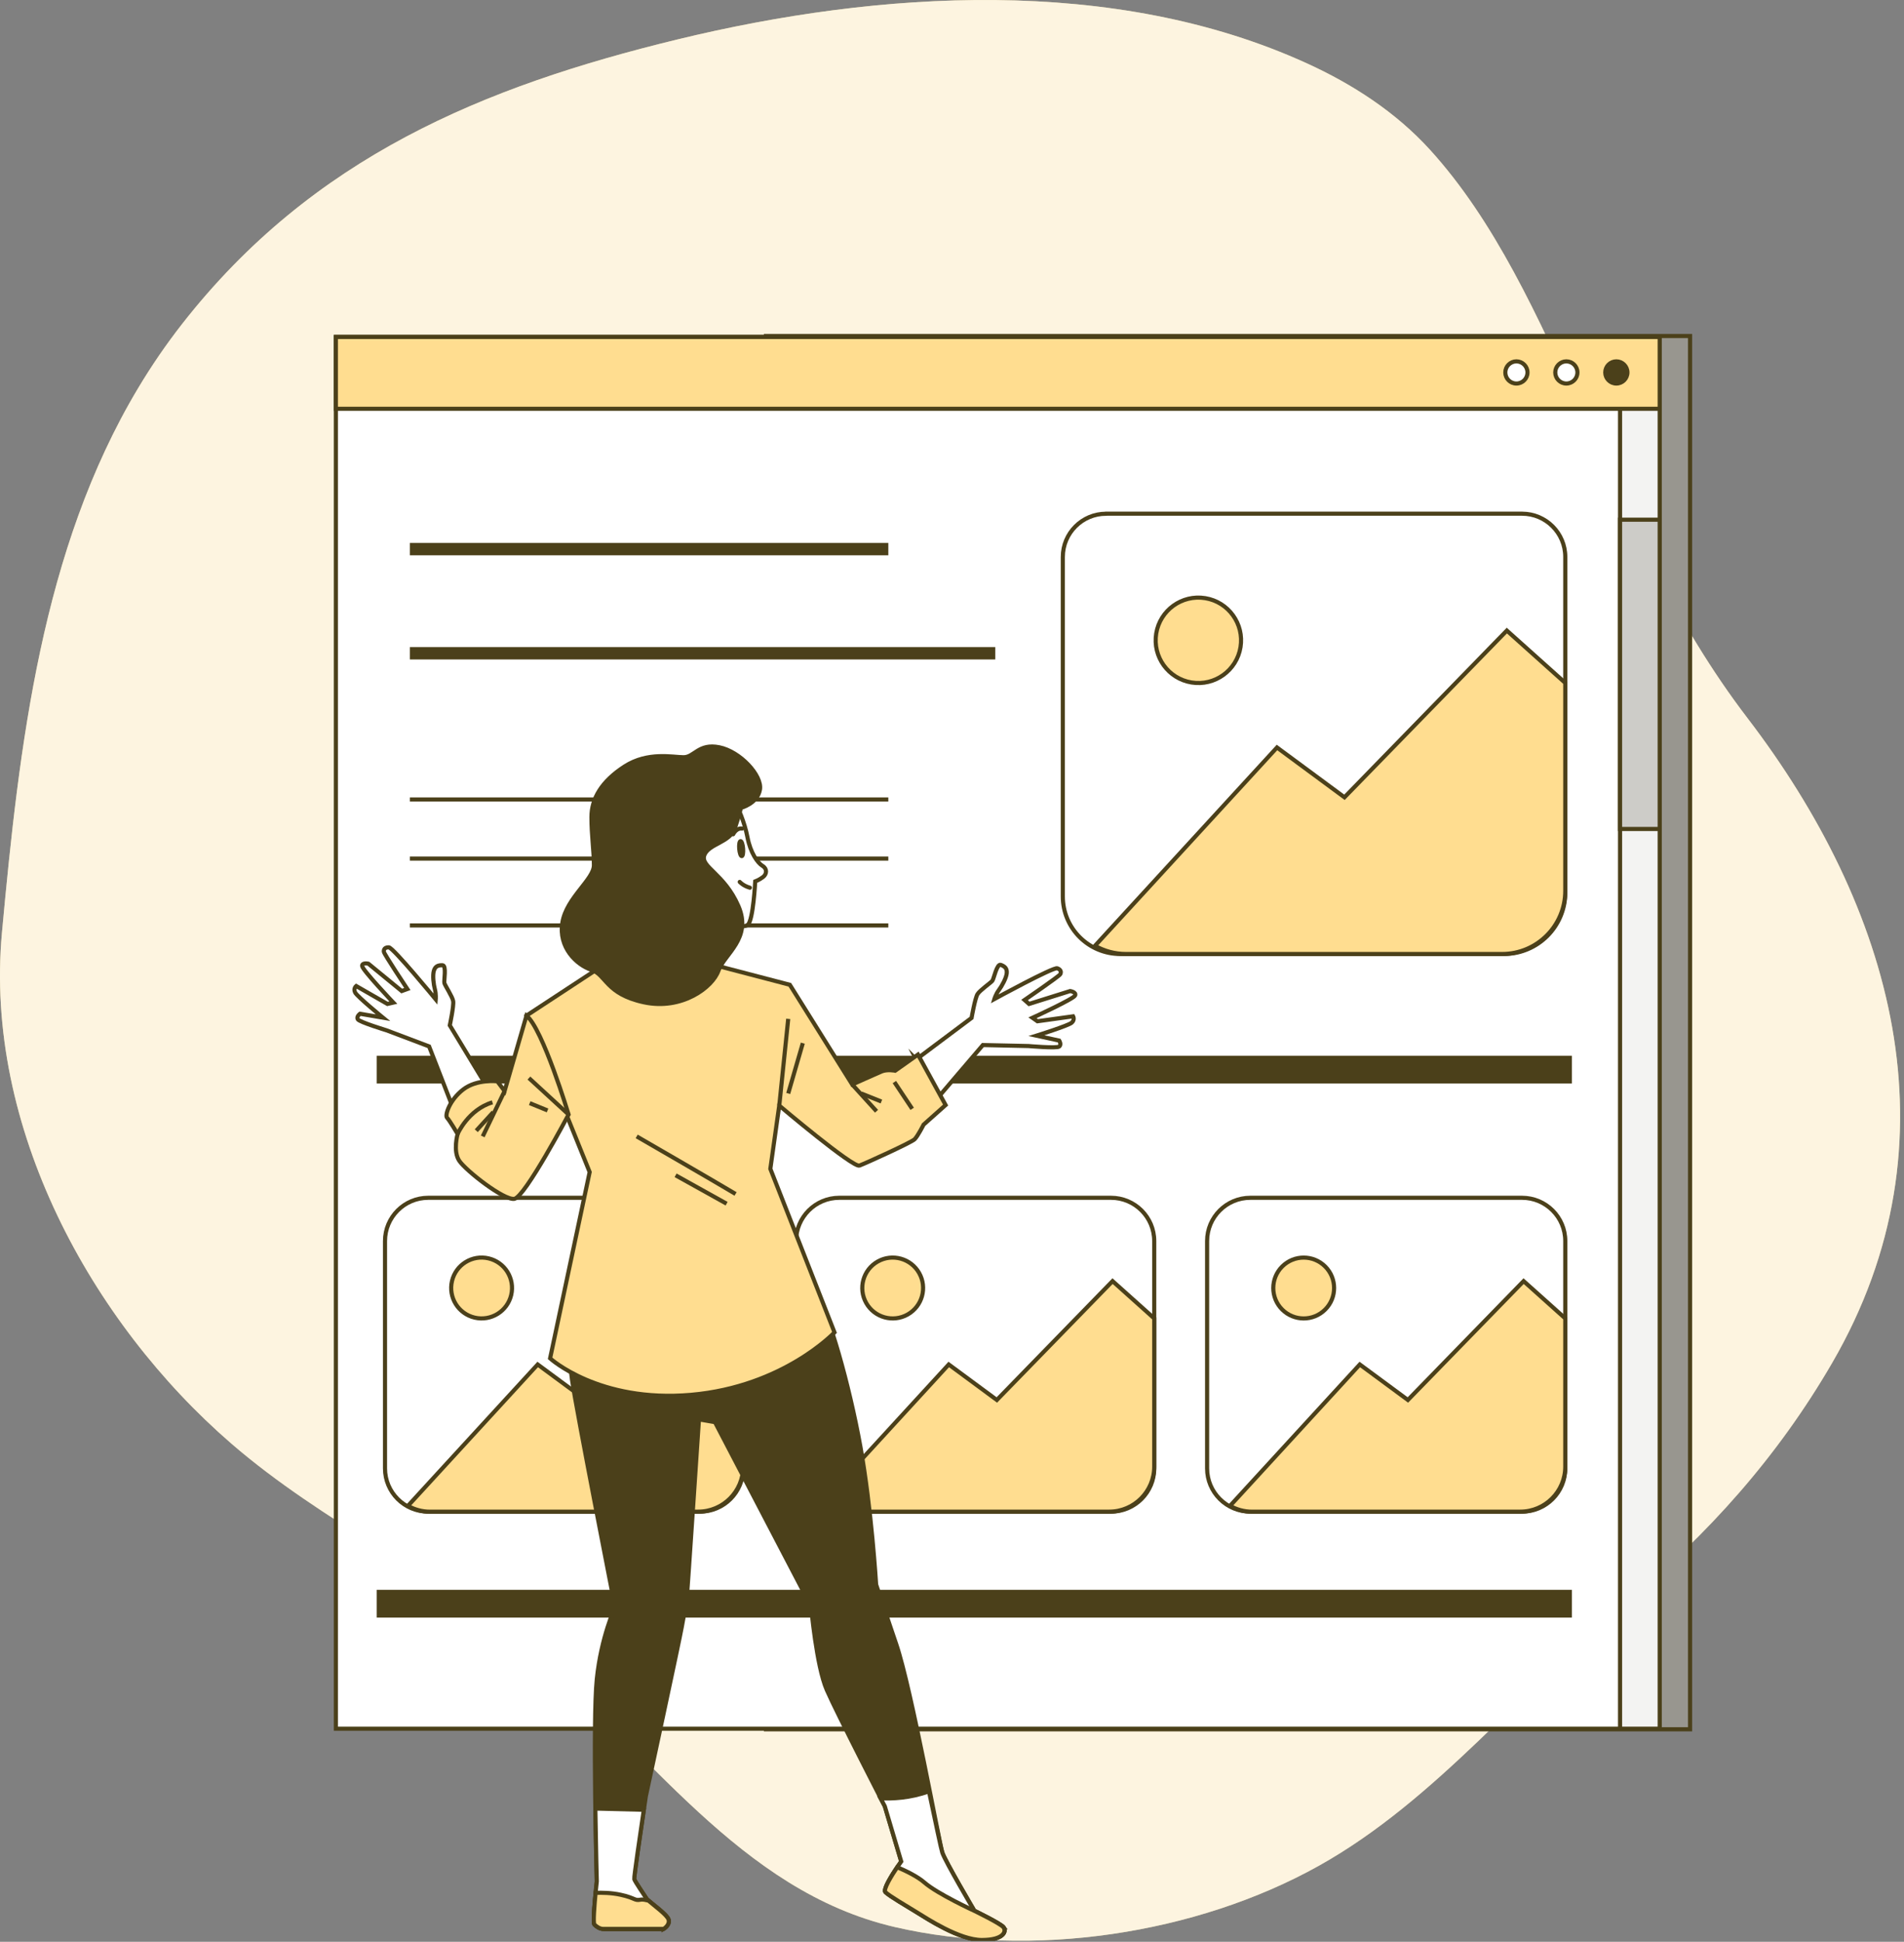 <svg width="462" height="471" viewBox="0 0 462 471" fill="none" xmlns="http://www.w3.org/2000/svg">
<rect x="0" y="0" width="462" height="471" fill="#808080" stroke="none"/>
<g clip-path="url(#clip0_850_135625)">
<path d="M33.49 94.191C36.7 88.821 40.25 83.621 44.18 78.591C75.81 38.141 117.17 21.031 164.41 9.561C213.21 -2.279 270.34 -6.009 317.19 15.401C328.22 20.441 338.67 27.191 346.99 36.341C378.33 70.791 389.07 128.511 423.99 174.141C458.91 219.761 475.92 276.561 444.58 330.561C431.32 353.411 414.41 372.271 394.4 388.811C369.76 409.181 348.51 436.651 320.04 452.551C290.12 469.261 250.26 475.081 217.15 467.431C179.37 458.701 157.21 423.981 128.37 400.311C105.63 381.641 78.44 369.431 56.16 350.181C22.03 320.671 -3.85 273.261 0.47 226.281C4.67 180.701 10.1 133.281 33.49 94.191Z" fill="#F7DB97"/>
<path opacity="0.7" d="M33.49 94.191C36.7 88.821 40.25 83.621 44.18 78.591C75.81 38.141 117.17 21.031 164.41 9.561C213.21 -2.279 270.34 -6.009 317.19 15.401C328.22 20.441 338.67 27.191 346.99 36.341C378.33 70.791 389.07 128.511 423.99 174.141C458.91 219.761 475.92 276.561 444.58 330.561C431.32 353.411 414.41 372.271 394.4 388.811C369.76 409.181 348.51 436.651 320.04 452.551C290.12 469.261 250.26 475.081 217.15 467.431C179.37 458.701 157.21 423.981 128.37 400.311C105.63 381.641 78.44 369.431 56.16 350.181C22.03 320.671 -3.85 273.261 0.47 226.281C4.67 180.701 10.1 133.281 33.49 94.191Z" fill="white"/>
<g clip-path="url(#clip1_850_135625)">
<path d="M410.09 81.5H185.86V419.46H410.09V81.5Z" fill="#98968F" stroke="#4B401A" stroke-miterlimit="10"/>
<path d="M402.72 81.731H81.5V419.32H402.72V81.731Z" fill="white" stroke="#4B401A" stroke-miterlimit="10"/>
<path d="M381.41 256.082H91.4V262.822H381.41V256.082Z" fill="#4B401A"/>
<path d="M381.41 385.629H91.4V392.369H381.41V385.629Z" fill="#4B401A"/>
<path d="M402.72 81.731H393.1V419.32H402.72V81.731Z" fill="#F3F3F2" stroke="#4B401A" stroke-miterlimit="10"/>
<path d="M169.84 290.539H103.91C98.117 290.539 93.42 295.236 93.42 301.029V356.179C93.42 361.973 98.117 366.669 103.91 366.669H169.84C175.634 366.669 180.33 361.973 180.33 356.179V301.029C180.33 295.236 175.634 290.539 169.84 290.539Z" fill="white" stroke="#4B401A" stroke-miterlimit="10"/>
<path d="M104.35 366.67H169.4C175.44 366.67 180.33 361.78 180.33 355.74V319.8L170.22 310.75L142.14 339.58L130.47 330.97L98.98 365.27C100.56 366.16 102.39 366.68 104.34 366.68L104.35 366.67Z" fill="#FFDD90" stroke="#4B401A" stroke-miterlimit="10"/>
<path d="M124.041 314.114C124.978 310.147 122.521 306.172 118.554 305.236C114.587 304.3 110.612 306.757 109.676 310.724C108.74 314.69 111.197 318.665 115.163 319.602C119.13 320.538 123.105 318.081 124.041 314.114Z" fill="#FFDD90" stroke="#4B401A" stroke-miterlimit="10"/>
<path d="M269.58 290.539H203.65C197.857 290.539 193.16 295.236 193.16 301.029V356.179C193.16 361.973 197.857 366.669 203.65 366.669H269.58C275.373 366.669 280.07 361.973 280.07 356.179V301.029C280.07 295.236 275.373 290.539 269.58 290.539Z" fill="white" stroke="#4B401A" stroke-miterlimit="10"/>
<path d="M204.09 366.67H269.14C275.18 366.67 280.07 361.78 280.07 355.74V319.8L269.96 310.75L241.88 339.58L230.21 330.97L198.72 365.27C200.3 366.16 202.13 366.68 204.08 366.68L204.09 366.67Z" fill="#FFDD90" stroke="#4B401A" stroke-miterlimit="10"/>
<path d="M220.245 318.844C223.792 316.836 225.039 312.333 223.031 308.786C221.022 305.239 216.519 303.992 212.972 306C209.426 308.009 208.179 312.512 210.187 316.059C212.195 319.605 216.698 320.853 220.245 318.844Z" fill="#FFDD90" stroke="#4B401A" stroke-miterlimit="10"/>
<path d="M369.32 290.539H303.39C297.597 290.539 292.9 295.236 292.9 301.029V356.179C292.9 361.973 297.597 366.669 303.39 366.669H369.32C375.114 366.669 379.81 361.973 379.81 356.179V301.029C379.81 295.236 375.114 290.539 369.32 290.539Z" fill="white" stroke="#4B401A" stroke-miterlimit="10"/>
<path d="M303.83 366.67H368.88C374.92 366.67 379.81 361.78 379.81 355.74V319.8L369.7 310.75L341.62 339.58L329.95 330.97L298.46 365.27C300.04 366.16 301.87 366.68 303.82 366.68L303.83 366.67Z" fill="#FFDD90" stroke="#4B401A" stroke-miterlimit="10"/>
<path d="M321.555 317.644C324.437 314.762 324.437 310.089 321.555 307.207C318.673 304.325 314 304.325 311.118 307.207C308.236 310.089 308.236 314.762 311.118 317.644C314 320.526 318.673 320.526 321.555 317.644Z" fill="#FFDD90" stroke="#4B401A" stroke-miterlimit="10"/>
<path d="M268.39 124.602H369.32C375.11 124.602 379.81 129.302 379.81 135.092V216.512C379.81 224.732 373.14 231.402 364.92 231.402H271.84C264.14 231.402 257.89 225.152 257.89 217.452V135.102C257.89 129.312 262.59 124.612 268.38 124.612L268.39 124.602Z" fill="white" stroke="#4B401A" stroke-miterlimit="10"/>
<path d="M273.22 231.403H364.48C372.95 231.403 379.81 224.543 379.81 216.073V165.653L365.63 152.953L326.23 193.393L309.86 181.313L265.69 229.423C267.91 230.673 270.48 231.403 273.21 231.403H273.22Z" fill="#FFDD90" stroke="#4B401A" stroke-miterlimit="10"/>
<path d="M301.007 156.977C301.923 151.329 298.088 146.007 292.44 145.09C286.793 144.174 281.471 148.009 280.554 153.657C279.638 159.304 283.473 164.626 289.121 165.543C294.768 166.46 300.09 162.624 301.007 156.977Z" fill="#FFDD90" stroke="#4B401A" stroke-miterlimit="10"/>
<path d="M402.72 126.059H393.1V201.079H402.72V126.059Z" fill="#CDCCC8" stroke="#4B401A" stroke-miterlimit="10"/>
<path d="M402.72 81.731H81.5V99.16H402.72V81.731Z" fill="#FFDD90" stroke="#4B401A" stroke-miterlimit="10"/>
<path d="M370.64 90.342C370.64 91.832 369.43 93.032 367.95 93.032C366.47 93.032 365.26 91.822 365.26 90.342C365.26 88.862 366.47 87.652 367.95 87.652C369.43 87.652 370.64 88.862 370.64 90.342Z" fill="white" stroke="#4B401A" stroke-miterlimit="10"/>
<path d="M382.76 90.342C382.76 91.832 381.55 93.032 380.07 93.032C378.59 93.032 377.38 91.822 377.38 90.342C377.38 88.862 378.59 87.652 380.07 87.652C381.55 87.652 382.76 88.862 382.76 90.342Z" fill="white" stroke="#4B401A" stroke-miterlimit="10"/>
<path d="M394.89 90.342C394.89 91.832 393.68 93.032 392.2 93.032C390.72 93.032 389.51 91.822 389.51 90.342C389.51 88.862 390.72 87.652 392.2 87.652C393.68 87.652 394.89 88.862 394.89 90.342Z" fill="#4B401A" stroke="#4B401A" stroke-miterlimit="10"/>
<path d="M99.46 133.191H215.55" stroke="#4B401A" stroke-width="3" stroke-miterlimit="10"/>
<path d="M99.46 193.922H215.55" stroke="#4B401A" stroke-miterlimit="10"/>
<path d="M99.46 208.262H215.55" stroke="#4B401A" stroke-miterlimit="10"/>
<path d="M99.46 224.48H215.55" stroke="#4B401A" stroke-miterlimit="10"/>
<path d="M99.46 158.461H241.5" stroke="#4B401A" stroke-width="3" stroke-miterlimit="10"/>
<path d="M178.9 195.659C178.9 195.659 180.67 199.309 181.37 203.079C182.08 206.849 183.84 209.329 185.02 210.029C186.2 210.739 186.08 212.029 185.14 212.739C184.2 213.449 183.25 213.799 183.25 213.799C183.25 213.799 182.78 223.109 181.48 224.289C180.18 225.469 175 223.699 175 223.699C175 223.699 167.46 213.679 167.22 209.319C166.98 204.959 174.41 198.129 174.41 198.129C174.41 198.129 177.47 193.889 178.89 195.659H178.9Z" fill="white" stroke="#4B401A" stroke-miterlimit="10"/>
<path d="M180.31 205.808C180.39 206.818 180.25 207.648 179.99 207.668C179.73 207.688 179.45 206.888 179.37 205.888C179.29 204.878 179.43 204.048 179.69 204.028C179.95 204.008 180.23 204.808 180.31 205.808Z" stroke="#4B401A" stroke-miterlimit="10"/>
<path d="M177.9 202.358C177.9 202.358 178.66 200.778 180.07 200.978" stroke="#4B401A" stroke-linecap="round" stroke-linejoin="round"/>
<path d="M179.49 213.918C179.49 213.918 180.31 214.858 181.96 215.328" stroke="#4B401A" stroke-linecap="round" stroke-linejoin="round"/>
<path d="M222.32 256.97L235.75 246.91C235.75 246.91 236.59 242.1 237.19 241.14C237.79 240.18 240.44 238.37 240.8 237.89C241.16 237.41 241.88 233.68 242.84 234.04C243.8 234.4 244.4 234.88 244.28 236.08C244.16 237.28 243.08 239.21 242.36 240.17C241.64 241.13 241.28 242.33 241.28 242.33C241.28 242.33 255.59 234.51 256.55 234.87C257.51 235.23 257.51 235.83 257.27 236.31C257.03 236.79 248.61 242.56 248.61 242.56L249.69 243.52L259.67 240.39C259.67 240.39 261.23 240.63 260.87 241.47C260.51 242.31 250.53 246.88 250.53 246.88L251.73 247.72L260.39 246.52C260.39 246.52 260.87 247.36 260.03 248.08C259.19 248.8 251.49 251.21 251.49 251.21L257.02 252.41C257.02 252.41 257.62 253.37 257.02 253.85C256.42 254.33 249.56 253.73 249.56 253.73L238.49 253.49L227.25 266.64L222.29 256.94L222.32 256.97Z" fill="white" stroke="#4B401A" stroke-miterlimit="10"/>
<path d="M117.84 263.06L109.14 248.71C109.14 248.71 110.16 243.93 109.96 242.82C109.76 241.71 107.98 239.04 107.83 238.46C107.68 237.88 108.4 234.15 107.37 234.13C106.34 234.11 105.61 234.33 105.27 235.49C104.93 236.65 105.22 238.84 105.53 240C105.84 241.16 105.73 242.41 105.73 242.41C105.73 242.41 95.37 229.81 94.35 229.79C93.32 229.77 93.1 230.32 93.14 230.86C93.18 231.4 98.84 239.9 98.84 239.9L97.48 240.39L89.39 233.76C89.39 233.76 87.85 233.4 87.87 234.31C87.89 235.23 95.44 243.19 95.44 243.19L94.01 243.52L86.43 239.17C86.43 239.17 85.67 239.77 86.18 240.76C86.69 241.74 92.93 246.85 92.93 246.85L87.35 245.9C87.35 245.9 86.43 246.57 86.81 247.24C87.19 247.91 93.77 249.91 93.77 249.91L104.12 253.82L109.98 268.89L117.86 263.07L117.84 263.06Z" fill="white" stroke="#4B401A" stroke-miterlimit="10"/>
<path d="M138.03 316.729C138.03 316.729 137.77 327.429 138.81 334.739C139.85 342.049 149.25 389.809 149.25 389.809C149.25 389.809 145.86 397.119 144.81 407.299C143.77 417.479 144.81 456.369 144.81 456.369C144.81 456.369 143.7 466.279 144.23 466.809C144.76 467.339 145.57 467.879 146.38 467.879H161.01C161.01 467.879 162.62 466.939 162.22 465.599C161.82 464.259 157.26 461.169 156.85 460.499C156.45 459.829 154.03 456.339 153.9 455.799C153.77 455.259 156.72 435.669 156.72 435.669C156.72 435.669 164.91 397.689 165.44 394.609C165.98 391.519 166.51 388.969 166.65 387.769C166.78 386.559 169.6 344.289 169.6 344.289L173.49 344.959L196.81 389.619C196.81 389.619 198.08 404.119 200.62 409.919C203.16 415.719 214.69 438.109 214.69 438.109L218.68 451.519C218.68 451.519 213.97 458.039 214.87 458.949C215.78 459.859 220.13 462.389 222.48 463.839C224.84 465.289 232.81 470.549 238.25 470.549C243.69 470.549 244.23 468.379 243.51 467.469C242.79 466.559 236.44 463.479 236.44 463.479C236.44 463.479 229.37 451.519 228.65 449.339C227.93 447.169 221.11 409.549 217.48 398.859C213.85 388.169 212.59 384.359 212.59 384.359C212.59 384.359 211.47 365.869 208.76 350.829C206.04 335.789 201.15 318.569 197.89 313.309C197.89 313.309 167.56 325.729 138.05 316.709L138.03 316.729Z" fill="#4B401A" stroke="#4B401A" stroke-miterlimit="10"/>
<path d="M236.43 463.498C236.43 463.498 229.36 451.538 228.64 449.358C228.36 448.518 227.08 442.358 225.41 434.508C220.8 436.168 216.46 436.338 213.66 436.198C214.3 437.398 214.69 438.118 214.69 438.118L218.68 451.528C218.68 451.528 213.97 458.048 214.87 458.958C215.78 459.868 220.13 462.398 222.48 463.848C224.84 465.298 232.81 470.558 238.25 470.558C243.69 470.558 244.23 468.388 243.51 467.478C242.79 466.568 236.44 463.488 236.44 463.488L236.43 463.498Z" fill="white" stroke="#4B401A" stroke-miterlimit="10"/>
<path d="M243.5 467.49C242.78 466.58 236.43 463.5 236.43 463.5C236.43 463.5 227.48 459.4 224.31 456.63C222.66 455.19 219.94 453.86 217.71 452.91C216.39 454.87 214.21 458.33 214.85 458.97C215.76 459.88 220.11 462.41 222.46 463.86C224.82 465.31 232.79 470.57 238.23 470.57C243.67 470.57 244.21 468.4 243.49 467.49H243.5Z" fill="#FFDD90" stroke="#4B401A" stroke-miterlimit="10"/>
<path d="M161.01 467.888C161.01 467.888 162.62 466.947 162.22 465.607C161.82 464.267 157.25 461.178 156.85 460.508C156.45 459.838 154.03 456.347 153.9 455.807C153.8 455.407 155.39 444.597 156.22 438.987L144.46 438.688C144.6 448.377 144.81 456.367 144.81 456.367C144.81 456.367 143.7 466.277 144.23 466.807C144.77 467.347 145.57 467.878 146.38 467.878H161.01V467.888Z" fill="white" stroke="#4B401A" stroke-miterlimit="10"/>
<path d="M162.22 465.608C161.88 464.488 158.64 462.148 157.35 461.018C156.69 460.878 156.02 460.668 155.39 460.798C153.93 461.078 154.2 460.398 150.64 459.608C148.32 459.088 145.92 459.078 144.52 459.138C144.23 462.108 143.88 466.468 144.23 466.818C144.77 467.358 145.57 467.888 146.38 467.888H161.01C161.01 467.888 162.62 466.948 162.22 465.608Z" fill="#FFDD90" stroke="#4B401A" stroke-miterlimit="10"/>
<path d="M146.62 233.962L127.74 246.352L143.08 284.302L133.48 329.482C133.48 329.482 145.28 340.292 167.69 338.332C190.11 336.362 202.49 323.192 202.49 323.192L186.92 283.512L189.08 268.172C189.08 268.172 206.97 283.312 208.55 282.722C210.12 282.132 221.16 277.122 221.94 276.332C222.72 275.542 224.11 272.792 224.11 272.792L229.45 268.042L222.74 255.802L217.21 259.712C217.21 259.712 215.24 259.322 213.87 259.912C212.49 260.502 206.79 263.062 206.79 263.062L191.65 238.872L169.82 233.172L146.62 233.962Z" fill="#FFDD90" stroke="#4B401A" stroke-miterlimit="10"/>
<path d="M179.77 195.96C179.77 195.96 183.8 194.95 184.4 191.53C185 188.11 179.57 182.26 174.53 181.26C169.49 180.25 168.49 183.68 165.87 183.68C163.25 183.68 157.21 182.27 151.57 185.9C145.93 189.53 143.51 193.76 143.51 198.19C143.51 202.62 144.11 206.45 144.11 209.87C144.11 213.29 137.46 217.73 136.46 223.77C135.45 229.81 139.88 234.04 143.51 235.25C147.14 236.46 146.93 241.09 156.2 243.11C165.47 245.12 172.92 239.48 174.33 235.46C175.74 231.43 182.59 227.6 179.16 219.75C175.74 211.89 169.89 210.28 170.9 207.46C171.91 204.64 177.14 204.44 178.35 200.81C179.56 197.18 179.76 195.98 179.76 195.98L179.77 195.96Z" fill="#4B401A" stroke="#4B401A" stroke-miterlimit="10"/>
<path d="M127.75 246.352L122.44 264.642L120.67 262.282C120.67 262.282 115.75 261.692 112.41 264.252C109.07 266.812 107.89 270.542 108.48 271.132C109.07 271.722 111.04 275.062 111.04 275.062C111.04 275.062 109.86 279.192 111.43 281.552C113 283.912 122.24 291.182 124.8 290.792C127.36 290.402 137.97 270.342 137.97 270.342C137.97 270.342 131.68 249.502 127.75 246.352Z" fill="#FFDD90" stroke="#4B401A" stroke-miterlimit="10"/>
<path d="M122.44 264.641L117.13 275.651" stroke="#4B401A" stroke-miterlimit="10"/>
<path d="M115.56 274.27L119.69 269.75" stroke="#4B401A" stroke-miterlimit="10"/>
<path d="M137.97 270.342L128.34 261.492" stroke="#4B401A" stroke-miterlimit="10"/>
<path d="M128.53 267.582L132.86 269.352" stroke="#4B401A" stroke-miterlimit="10"/>
<path d="M154.49 275.648C154.49 275.648 173.56 286.658 178.48 289.608" stroke="#4B401A" stroke-miterlimit="10"/>
<path d="M163.93 285.082L176.31 291.972" stroke="#4B401A" stroke-miterlimit="10"/>
<path d="M189.09 268.171L191.26 247.141" stroke="#4B401A" stroke-miterlimit="10"/>
<path d="M194.8 253.031L191.26 265.231" stroke="#4B401A" stroke-miterlimit="10"/>
<path d="M206.79 263.059L212.69 269.549" stroke="#4B401A" stroke-miterlimit="10"/>
<path d="M213.87 267.19L208.95 265.23" stroke="#4B401A" stroke-miterlimit="10"/>
<path d="M217.02 262.469L221.34 268.959" stroke="#4B401A" stroke-miterlimit="10"/>
<path d="M111.03 275.061C111.03 275.061 113.59 269.161 119.49 267.391" stroke="#4B401A" stroke-miterlimit="10"/>
</g>
</g>
<defs>
<clipPath id="clip0_850_135625">
<rect width="461.06" height="470.74" fill="white"/>
</clipPath>
<clipPath id="clip1_850_135625">
<rect width="329.59" height="390.07" fill="white" transform="translate(81 81)"/>
</clipPath>
</defs>
</svg>
